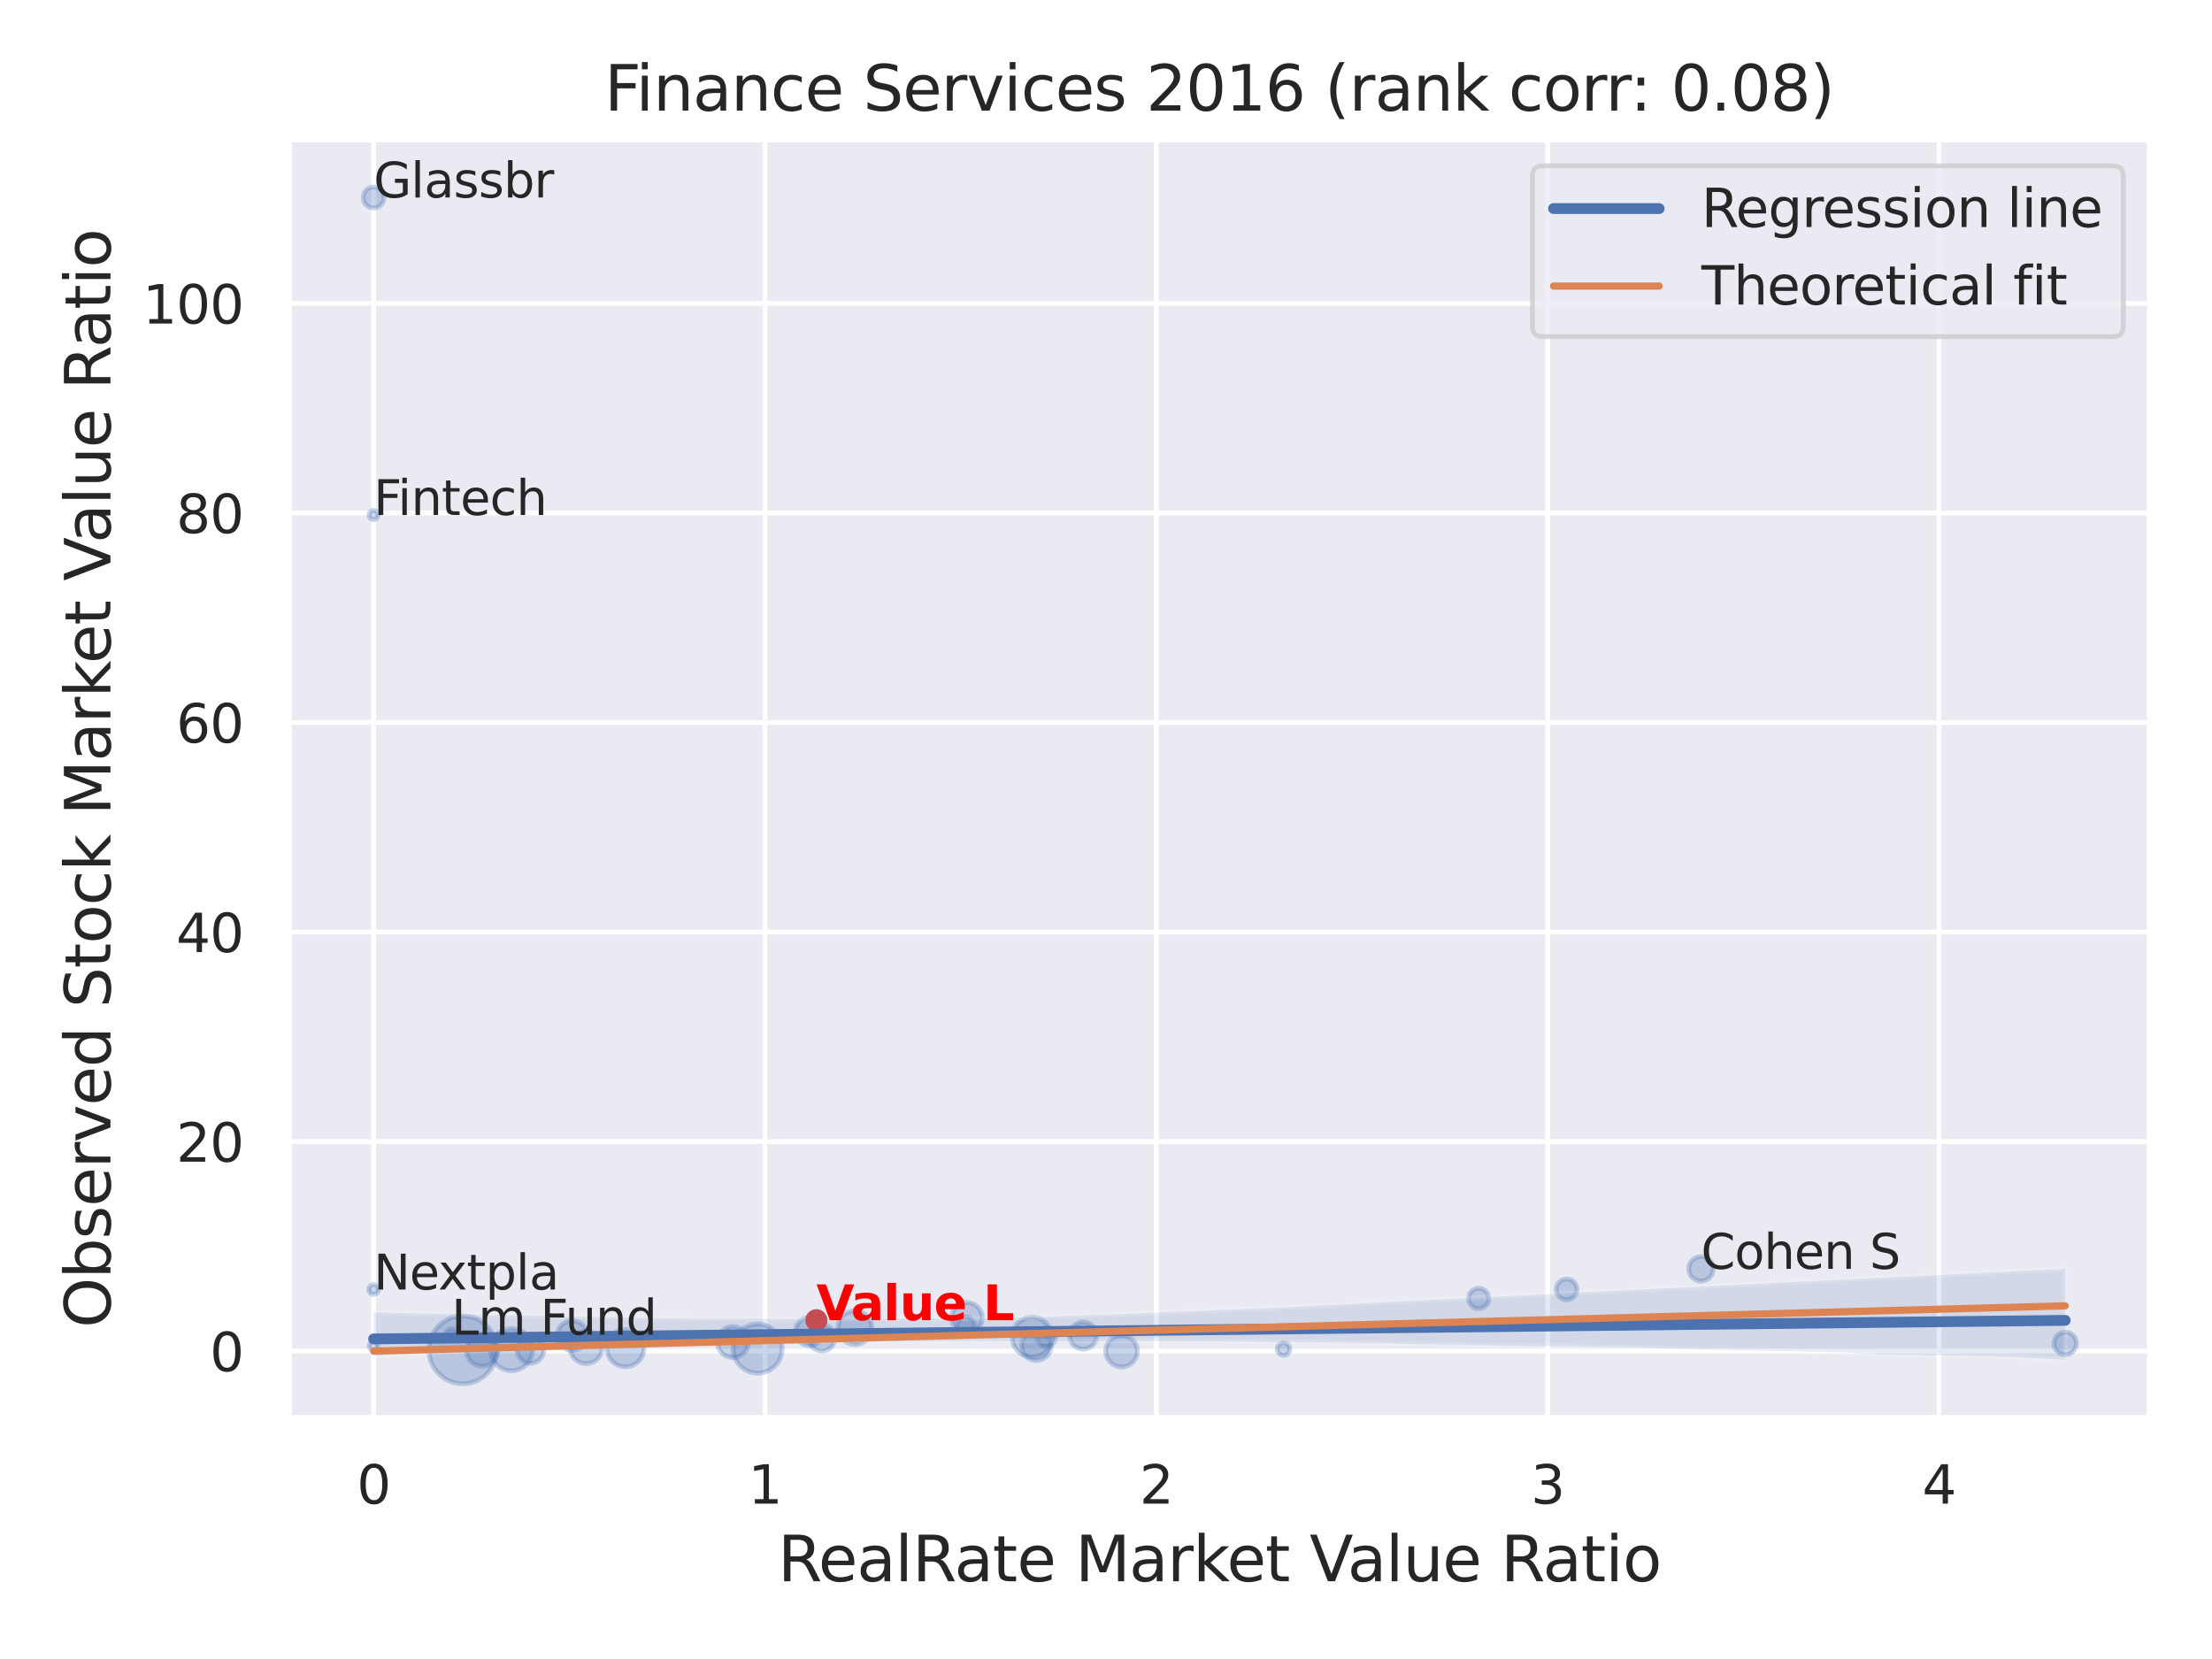 <?xml version="1.0" encoding="utf-8" standalone="no"?>
<!DOCTYPE svg PUBLIC "-//W3C//DTD SVG 1.1//EN"
  "http://www.w3.org/Graphics/SVG/1.1/DTD/svg11.dtd">
<svg xmlns:xlink="http://www.w3.org/1999/xlink" width="460.8pt" height="345.6pt" viewBox="0 0 460.8 345.6" xmlns="http://www.w3.org/2000/svg" version="1.1">
 <defs>
  <style type="text/css">*{stroke-linejoin: round; stroke-linecap: butt}</style>
 </defs>
 <g id="figure_1">
  <g id="patch_1">
   <path d="M 0 345.6 
L 460.8 345.6 
L 460.8 0 
L 0 0 
z
" style="fill: #ffffff"/>
  </g>
  <g id="axes_1">
   <g id="patch_2">
    <path d="M 60.21 295.38 
L 447.84 295.38 
L 447.84 29.04 
L 60.21 29.04 
z
" style="fill: #eaeaf2"/>
   </g>
   <g id="matplotlib.axis_1">
    <g id="xtick_1">
     <g id="line2d_1">
      <path d="M 77.83 295.38 
L 77.83 29.04 
" clip-path="url(#pbfca62ec6c)" style="fill: none; stroke: #ffffff; stroke-linecap: round"/>
     </g>
     <g id="text_1">
      <!-- 0 -->
      <g style="fill: #262626" transform="translate(74.33 313.238) scale(0.11 -0.11)">
       <defs>
        <path id="DejaVuSans-30" d="M 2034 4250 
Q 1547 4250 1301 3770 
Q 1056 3291 1056 2328 
Q 1056 1369 1301 889 
Q 1547 409 2034 409 
Q 2525 409 2770 889 
Q 3016 1369 3016 2328 
Q 3016 3291 2770 3770 
Q 2525 4250 2034 4250 
z
M 2034 4750 
Q 2819 4750 3233 4129 
Q 3647 3509 3647 2328 
Q 3647 1150 3233 529 
Q 2819 -91 2034 -91 
Q 1250 -91 836 529 
Q 422 1150 422 2328 
Q 422 3509 836 4129 
Q 1250 4750 2034 4750 
z
" transform="scale(0.016)"/>
       </defs>
       <use xlink:href="#DejaVuSans-30"/>
      </g>
     </g>
    </g>
    <g id="xtick_2">
     <g id="line2d_2">
      <path d="M 159.356 295.38 
L 159.356 29.04 
" clip-path="url(#pbfca62ec6c)" style="fill: none; stroke: #ffffff; stroke-linecap: round"/>
     </g>
     <g id="text_2">
      <!-- 1 -->
      <g style="fill: #262626" transform="translate(155.856 313.238) scale(0.11 -0.11)">
       <defs>
        <path id="DejaVuSans-31" d="M 794 531 
L 1825 531 
L 1825 4091 
L 703 3866 
L 703 4441 
L 1819 4666 
L 2450 4666 
L 2450 531 
L 3481 531 
L 3481 0 
L 794 0 
L 794 531 
z
" transform="scale(0.016)"/>
       </defs>
       <use xlink:href="#DejaVuSans-31"/>
      </g>
     </g>
    </g>
    <g id="xtick_3">
     <g id="line2d_3">
      <path d="M 240.882 295.38 
L 240.882 29.04 
" clip-path="url(#pbfca62ec6c)" style="fill: none; stroke: #ffffff; stroke-linecap: round"/>
     </g>
     <g id="text_3">
      <!-- 2 -->
      <g style="fill: #262626" transform="translate(237.382 313.238) scale(0.11 -0.11)">
       <defs>
        <path id="DejaVuSans-32" d="M 1228 531 
L 3431 531 
L 3431 0 
L 469 0 
L 469 531 
Q 828 903 1448 1529 
Q 2069 2156 2228 2338 
Q 2531 2678 2651 2914 
Q 2772 3150 2772 3378 
Q 2772 3750 2511 3984 
Q 2250 4219 1831 4219 
Q 1534 4219 1204 4116 
Q 875 4013 500 3803 
L 500 4441 
Q 881 4594 1212 4672 
Q 1544 4750 1819 4750 
Q 2544 4750 2975 4387 
Q 3406 4025 3406 3419 
Q 3406 3131 3298 2873 
Q 3191 2616 2906 2266 
Q 2828 2175 2409 1742 
Q 1991 1309 1228 531 
z
" transform="scale(0.016)"/>
       </defs>
       <use xlink:href="#DejaVuSans-32"/>
      </g>
     </g>
    </g>
    <g id="xtick_4">
     <g id="line2d_4">
      <path d="M 322.408 295.38 
L 322.408 29.04 
" clip-path="url(#pbfca62ec6c)" style="fill: none; stroke: #ffffff; stroke-linecap: round"/>
     </g>
     <g id="text_4">
      <!-- 3 -->
      <g style="fill: #262626" transform="translate(318.908 313.238) scale(0.11 -0.11)">
       <defs>
        <path id="DejaVuSans-33" d="M 2597 2516 
Q 3050 2419 3304 2112 
Q 3559 1806 3559 1356 
Q 3559 666 3084 287 
Q 2609 -91 1734 -91 
Q 1441 -91 1130 -33 
Q 819 25 488 141 
L 488 750 
Q 750 597 1062 519 
Q 1375 441 1716 441 
Q 2309 441 2620 675 
Q 2931 909 2931 1356 
Q 2931 1769 2642 2001 
Q 2353 2234 1838 2234 
L 1294 2234 
L 1294 2753 
L 1863 2753 
Q 2328 2753 2575 2939 
Q 2822 3125 2822 3475 
Q 2822 3834 2567 4026 
Q 2313 4219 1838 4219 
Q 1578 4219 1281 4162 
Q 984 4106 628 3988 
L 628 4550 
Q 988 4650 1302 4700 
Q 1616 4750 1894 4750 
Q 2613 4750 3031 4423 
Q 3450 4097 3450 3541 
Q 3450 3153 3228 2886 
Q 3006 2619 2597 2516 
z
" transform="scale(0.016)"/>
       </defs>
       <use xlink:href="#DejaVuSans-33"/>
      </g>
     </g>
    </g>
    <g id="xtick_5">
     <g id="line2d_5">
      <path d="M 403.934 295.38 
L 403.934 29.04 
" clip-path="url(#pbfca62ec6c)" style="fill: none; stroke: #ffffff; stroke-linecap: round"/>
     </g>
     <g id="text_5">
      <!-- 4 -->
      <g style="fill: #262626" transform="translate(400.434 313.238) scale(0.11 -0.11)">
       <defs>
        <path id="DejaVuSans-34" d="M 2419 4116 
L 825 1625 
L 2419 1625 
L 2419 4116 
z
M 2253 4666 
L 3047 4666 
L 3047 1625 
L 3713 1625 
L 3713 1100 
L 3047 1100 
L 3047 0 
L 2419 0 
L 2419 1100 
L 313 1100 
L 313 1709 
L 2253 4666 
z
" transform="scale(0.016)"/>
       </defs>
       <use xlink:href="#DejaVuSans-34"/>
      </g>
     </g>
    </g>
    <g id="text_6">
     <!-- RealRate Market Value Ratio -->
     <g style="fill: #262626" transform="translate(162.039 329.404) scale(0.13 -0.13)">
      <defs>
       <path id="DejaVuSans-52" d="M 2841 2188 
Q 3044 2119 3236 1894 
Q 3428 1669 3622 1275 
L 4263 0 
L 3584 0 
L 2988 1197 
Q 2756 1666 2539 1819 
Q 2322 1972 1947 1972 
L 1259 1972 
L 1259 0 
L 628 0 
L 628 4666 
L 2053 4666 
Q 2853 4666 3247 4331 
Q 3641 3997 3641 3322 
Q 3641 2881 3436 2590 
Q 3231 2300 2841 2188 
z
M 1259 4147 
L 1259 2491 
L 2053 2491 
Q 2509 2491 2742 2702 
Q 2975 2913 2975 3322 
Q 2975 3731 2742 3939 
Q 2509 4147 2053 4147 
L 1259 4147 
z
" transform="scale(0.016)"/>
       <path id="DejaVuSans-65" d="M 3597 1894 
L 3597 1613 
L 953 1613 
Q 991 1019 1311 708 
Q 1631 397 2203 397 
Q 2534 397 2845 478 
Q 3156 559 3463 722 
L 3463 178 
Q 3153 47 2828 -22 
Q 2503 -91 2169 -91 
Q 1331 -91 842 396 
Q 353 884 353 1716 
Q 353 2575 817 3079 
Q 1281 3584 2069 3584 
Q 2775 3584 3186 3129 
Q 3597 2675 3597 1894 
z
M 3022 2063 
Q 3016 2534 2758 2815 
Q 2500 3097 2075 3097 
Q 1594 3097 1305 2825 
Q 1016 2553 972 2059 
L 3022 2063 
z
" transform="scale(0.016)"/>
       <path id="DejaVuSans-61" d="M 2194 1759 
Q 1497 1759 1228 1600 
Q 959 1441 959 1056 
Q 959 750 1161 570 
Q 1363 391 1709 391 
Q 2188 391 2477 730 
Q 2766 1069 2766 1631 
L 2766 1759 
L 2194 1759 
z
M 3341 1997 
L 3341 0 
L 2766 0 
L 2766 531 
Q 2569 213 2275 61 
Q 1981 -91 1556 -91 
Q 1019 -91 701 211 
Q 384 513 384 1019 
Q 384 1609 779 1909 
Q 1175 2209 1959 2209 
L 2766 2209 
L 2766 2266 
Q 2766 2663 2505 2880 
Q 2244 3097 1772 3097 
Q 1472 3097 1187 3025 
Q 903 2953 641 2809 
L 641 3341 
Q 956 3463 1253 3523 
Q 1550 3584 1831 3584 
Q 2591 3584 2966 3190 
Q 3341 2797 3341 1997 
z
" transform="scale(0.016)"/>
       <path id="DejaVuSans-6c" d="M 603 4863 
L 1178 4863 
L 1178 0 
L 603 0 
L 603 4863 
z
" transform="scale(0.016)"/>
       <path id="DejaVuSans-74" d="M 1172 4494 
L 1172 3500 
L 2356 3500 
L 2356 3053 
L 1172 3053 
L 1172 1153 
Q 1172 725 1289 603 
Q 1406 481 1766 481 
L 2356 481 
L 2356 0 
L 1766 0 
Q 1100 0 847 248 
Q 594 497 594 1153 
L 594 3053 
L 172 3053 
L 172 3500 
L 594 3500 
L 594 4494 
L 1172 4494 
z
" transform="scale(0.016)"/>
       <path id="DejaVuSans-20" transform="scale(0.016)"/>
       <path id="DejaVuSans-4d" d="M 628 4666 
L 1569 4666 
L 2759 1491 
L 3956 4666 
L 4897 4666 
L 4897 0 
L 4281 0 
L 4281 4097 
L 3078 897 
L 2444 897 
L 1241 4097 
L 1241 0 
L 628 0 
L 628 4666 
z
" transform="scale(0.016)"/>
       <path id="DejaVuSans-72" d="M 2631 2963 
Q 2534 3019 2420 3045 
Q 2306 3072 2169 3072 
Q 1681 3072 1420 2755 
Q 1159 2438 1159 1844 
L 1159 0 
L 581 0 
L 581 3500 
L 1159 3500 
L 1159 2956 
Q 1341 3275 1631 3429 
Q 1922 3584 2338 3584 
Q 2397 3584 2469 3576 
Q 2541 3569 2628 3553 
L 2631 2963 
z
" transform="scale(0.016)"/>
       <path id="DejaVuSans-6b" d="M 581 4863 
L 1159 4863 
L 1159 1991 
L 2875 3500 
L 3609 3500 
L 1753 1863 
L 3688 0 
L 2938 0 
L 1159 1709 
L 1159 0 
L 581 0 
L 581 4863 
z
" transform="scale(0.016)"/>
       <path id="DejaVuSans-56" d="M 1831 0 
L 50 4666 
L 709 4666 
L 2188 738 
L 3669 4666 
L 4325 4666 
L 2547 0 
L 1831 0 
z
" transform="scale(0.016)"/>
       <path id="DejaVuSans-75" d="M 544 1381 
L 544 3500 
L 1119 3500 
L 1119 1403 
Q 1119 906 1312 657 
Q 1506 409 1894 409 
Q 2359 409 2629 706 
Q 2900 1003 2900 1516 
L 2900 3500 
L 3475 3500 
L 3475 0 
L 2900 0 
L 2900 538 
Q 2691 219 2414 64 
Q 2138 -91 1772 -91 
Q 1169 -91 856 284 
Q 544 659 544 1381 
z
M 1991 3584 
L 1991 3584 
z
" transform="scale(0.016)"/>
       <path id="DejaVuSans-69" d="M 603 3500 
L 1178 3500 
L 1178 0 
L 603 0 
L 603 3500 
z
M 603 4863 
L 1178 4863 
L 1178 4134 
L 603 4134 
L 603 4863 
z
" transform="scale(0.016)"/>
       <path id="DejaVuSans-6f" d="M 1959 3097 
Q 1497 3097 1228 2736 
Q 959 2375 959 1747 
Q 959 1119 1226 758 
Q 1494 397 1959 397 
Q 2419 397 2687 759 
Q 2956 1122 2956 1747 
Q 2956 2369 2687 2733 
Q 2419 3097 1959 3097 
z
M 1959 3584 
Q 2709 3584 3137 3096 
Q 3566 2609 3566 1747 
Q 3566 888 3137 398 
Q 2709 -91 1959 -91 
Q 1206 -91 779 398 
Q 353 888 353 1747 
Q 353 2609 779 3096 
Q 1206 3584 1959 3584 
z
" transform="scale(0.016)"/>
      </defs>
      <use xlink:href="#DejaVuSans-52"/>
      <use xlink:href="#DejaVuSans-65" x="64.982"/>
      <use xlink:href="#DejaVuSans-61" x="126.506"/>
      <use xlink:href="#DejaVuSans-6c" x="187.785"/>
      <use xlink:href="#DejaVuSans-52" x="215.568"/>
      <use xlink:href="#DejaVuSans-61" x="282.801"/>
      <use xlink:href="#DejaVuSans-74" x="344.08"/>
      <use xlink:href="#DejaVuSans-65" x="383.289"/>
      <use xlink:href="#DejaVuSans-20" x="444.812"/>
      <use xlink:href="#DejaVuSans-4d" x="476.6"/>
      <use xlink:href="#DejaVuSans-61" x="562.879"/>
      <use xlink:href="#DejaVuSans-72" x="624.158"/>
      <use xlink:href="#DejaVuSans-6b" x="665.271"/>
      <use xlink:href="#DejaVuSans-65" x="719.557"/>
      <use xlink:href="#DejaVuSans-74" x="781.08"/>
      <use xlink:href="#DejaVuSans-20" x="820.289"/>
      <use xlink:href="#DejaVuSans-56" x="852.076"/>
      <use xlink:href="#DejaVuSans-61" x="912.734"/>
      <use xlink:href="#DejaVuSans-6c" x="974.014"/>
      <use xlink:href="#DejaVuSans-75" x="1001.797"/>
      <use xlink:href="#DejaVuSans-65" x="1065.176"/>
      <use xlink:href="#DejaVuSans-20" x="1126.699"/>
      <use xlink:href="#DejaVuSans-52" x="1158.486"/>
      <use xlink:href="#DejaVuSans-61" x="1225.719"/>
      <use xlink:href="#DejaVuSans-74" x="1286.998"/>
      <use xlink:href="#DejaVuSans-69" x="1326.207"/>
      <use xlink:href="#DejaVuSans-6f" x="1353.99"/>
     </g>
    </g>
   </g>
   <g id="matplotlib.axis_2">
    <g id="ytick_1">
     <g id="line2d_6">
      <path d="M 60.21 281.465 
L 447.84 281.465 
" clip-path="url(#pbfca62ec6c)" style="fill: none; stroke: #ffffff; stroke-linecap: round"/>
     </g>
     <g id="text_7">
      <!-- 0 -->
      <g style="fill: #262626" transform="translate(43.711 285.644) scale(0.11 -0.11)">
       <use xlink:href="#DejaVuSans-30"/>
      </g>
     </g>
    </g>
    <g id="ytick_2">
     <g id="line2d_7">
      <path d="M 60.21 237.815 
L 447.84 237.815 
" clip-path="url(#pbfca62ec6c)" style="fill: none; stroke: #ffffff; stroke-linecap: round"/>
     </g>
     <g id="text_8">
      <!-- 20 -->
      <g style="fill: #262626" transform="translate(36.712 241.995) scale(0.11 -0.11)">
       <use xlink:href="#DejaVuSans-32"/>
       <use xlink:href="#DejaVuSans-30" x="63.623"/>
      </g>
     </g>
    </g>
    <g id="ytick_3">
     <g id="line2d_8">
      <path d="M 60.21 194.166 
L 447.84 194.166 
" clip-path="url(#pbfca62ec6c)" style="fill: none; stroke: #ffffff; stroke-linecap: round"/>
     </g>
     <g id="text_9">
      <!-- 40 -->
      <g style="fill: #262626" transform="translate(36.712 198.345) scale(0.11 -0.11)">
       <use xlink:href="#DejaVuSans-34"/>
       <use xlink:href="#DejaVuSans-30" x="63.623"/>
      </g>
     </g>
    </g>
    <g id="ytick_4">
     <g id="line2d_9">
      <path d="M 60.21 150.516 
L 447.84 150.516 
" clip-path="url(#pbfca62ec6c)" style="fill: none; stroke: #ffffff; stroke-linecap: round"/>
     </g>
     <g id="text_10">
      <!-- 60 -->
      <g style="fill: #262626" transform="translate(36.712 154.696) scale(0.11 -0.11)">
       <defs>
        <path id="DejaVuSans-36" d="M 2113 2584 
Q 1688 2584 1439 2293 
Q 1191 2003 1191 1497 
Q 1191 994 1439 701 
Q 1688 409 2113 409 
Q 2538 409 2786 701 
Q 3034 994 3034 1497 
Q 3034 2003 2786 2293 
Q 2538 2584 2113 2584 
z
M 3366 4563 
L 3366 3988 
Q 3128 4100 2886 4159 
Q 2644 4219 2406 4219 
Q 1781 4219 1451 3797 
Q 1122 3375 1075 2522 
Q 1259 2794 1537 2939 
Q 1816 3084 2150 3084 
Q 2853 3084 3261 2657 
Q 3669 2231 3669 1497 
Q 3669 778 3244 343 
Q 2819 -91 2113 -91 
Q 1303 -91 875 529 
Q 447 1150 447 2328 
Q 447 3434 972 4092 
Q 1497 4750 2381 4750 
Q 2619 4750 2861 4703 
Q 3103 4656 3366 4563 
z
" transform="scale(0.016)"/>
       </defs>
       <use xlink:href="#DejaVuSans-36"/>
       <use xlink:href="#DejaVuSans-30" x="63.623"/>
      </g>
     </g>
    </g>
    <g id="ytick_5">
     <g id="line2d_10">
      <path d="M 60.21 106.867 
L 447.84 106.867 
" clip-path="url(#pbfca62ec6c)" style="fill: none; stroke: #ffffff; stroke-linecap: round"/>
     </g>
     <g id="text_11">
      <!-- 80 -->
      <g style="fill: #262626" transform="translate(36.712 111.046) scale(0.11 -0.11)">
       <defs>
        <path id="DejaVuSans-38" d="M 2034 2216 
Q 1584 2216 1326 1975 
Q 1069 1734 1069 1313 
Q 1069 891 1326 650 
Q 1584 409 2034 409 
Q 2484 409 2743 651 
Q 3003 894 3003 1313 
Q 3003 1734 2745 1975 
Q 2488 2216 2034 2216 
z
M 1403 2484 
Q 997 2584 770 2862 
Q 544 3141 544 3541 
Q 544 4100 942 4425 
Q 1341 4750 2034 4750 
Q 2731 4750 3128 4425 
Q 3525 4100 3525 3541 
Q 3525 3141 3298 2862 
Q 3072 2584 2669 2484 
Q 3125 2378 3379 2068 
Q 3634 1759 3634 1313 
Q 3634 634 3220 271 
Q 2806 -91 2034 -91 
Q 1263 -91 848 271 
Q 434 634 434 1313 
Q 434 1759 690 2068 
Q 947 2378 1403 2484 
z
M 1172 3481 
Q 1172 3119 1398 2916 
Q 1625 2713 2034 2713 
Q 2441 2713 2670 2916 
Q 2900 3119 2900 3481 
Q 2900 3844 2670 4047 
Q 2441 4250 2034 4250 
Q 1625 4250 1398 4047 
Q 1172 3844 1172 3481 
z
" transform="scale(0.016)"/>
       </defs>
       <use xlink:href="#DejaVuSans-38"/>
       <use xlink:href="#DejaVuSans-30" x="63.623"/>
      </g>
     </g>
    </g>
    <g id="ytick_6">
     <g id="line2d_11">
      <path d="M 60.21 63.217 
L 447.84 63.217 
" clip-path="url(#pbfca62ec6c)" style="fill: none; stroke: #ffffff; stroke-linecap: round"/>
     </g>
     <g id="text_12">
      <!-- 100 -->
      <g style="fill: #262626" transform="translate(29.714 67.396) scale(0.11 -0.11)">
       <use xlink:href="#DejaVuSans-31"/>
       <use xlink:href="#DejaVuSans-30" x="63.623"/>
       <use xlink:href="#DejaVuSans-30" x="127.246"/>
      </g>
     </g>
    </g>
    <g id="text_13">
     <!-- Observed Stock Market Value Ratio -->
     <g style="fill: #262626" transform="translate(23.01 276.612) rotate(-90) scale(0.13 -0.13)">
      <defs>
       <path id="DejaVuSans-4f" d="M 2522 4238 
Q 1834 4238 1429 3725 
Q 1025 3213 1025 2328 
Q 1025 1447 1429 934 
Q 1834 422 2522 422 
Q 3209 422 3611 934 
Q 4013 1447 4013 2328 
Q 4013 3213 3611 3725 
Q 3209 4238 2522 4238 
z
M 2522 4750 
Q 3503 4750 4090 4092 
Q 4678 3434 4678 2328 
Q 4678 1225 4090 567 
Q 3503 -91 2522 -91 
Q 1538 -91 948 565 
Q 359 1222 359 2328 
Q 359 3434 948 4092 
Q 1538 4750 2522 4750 
z
" transform="scale(0.016)"/>
       <path id="DejaVuSans-62" d="M 3116 1747 
Q 3116 2381 2855 2742 
Q 2594 3103 2138 3103 
Q 1681 3103 1420 2742 
Q 1159 2381 1159 1747 
Q 1159 1113 1420 752 
Q 1681 391 2138 391 
Q 2594 391 2855 752 
Q 3116 1113 3116 1747 
z
M 1159 2969 
Q 1341 3281 1617 3432 
Q 1894 3584 2278 3584 
Q 2916 3584 3314 3078 
Q 3713 2572 3713 1747 
Q 3713 922 3314 415 
Q 2916 -91 2278 -91 
Q 1894 -91 1617 61 
Q 1341 213 1159 525 
L 1159 0 
L 581 0 
L 581 4863 
L 1159 4863 
L 1159 2969 
z
" transform="scale(0.016)"/>
       <path id="DejaVuSans-73" d="M 2834 3397 
L 2834 2853 
Q 2591 2978 2328 3040 
Q 2066 3103 1784 3103 
Q 1356 3103 1142 2972 
Q 928 2841 928 2578 
Q 928 2378 1081 2264 
Q 1234 2150 1697 2047 
L 1894 2003 
Q 2506 1872 2764 1633 
Q 3022 1394 3022 966 
Q 3022 478 2636 193 
Q 2250 -91 1575 -91 
Q 1294 -91 989 -36 
Q 684 19 347 128 
L 347 722 
Q 666 556 975 473 
Q 1284 391 1588 391 
Q 1994 391 2212 530 
Q 2431 669 2431 922 
Q 2431 1156 2273 1281 
Q 2116 1406 1581 1522 
L 1381 1569 
Q 847 1681 609 1914 
Q 372 2147 372 2553 
Q 372 3047 722 3315 
Q 1072 3584 1716 3584 
Q 2034 3584 2315 3537 
Q 2597 3491 2834 3397 
z
" transform="scale(0.016)"/>
       <path id="DejaVuSans-76" d="M 191 3500 
L 800 3500 
L 1894 563 
L 2988 3500 
L 3597 3500 
L 2284 0 
L 1503 0 
L 191 3500 
z
" transform="scale(0.016)"/>
       <path id="DejaVuSans-64" d="M 2906 2969 
L 2906 4863 
L 3481 4863 
L 3481 0 
L 2906 0 
L 2906 525 
Q 2725 213 2448 61 
Q 2172 -91 1784 -91 
Q 1150 -91 751 415 
Q 353 922 353 1747 
Q 353 2572 751 3078 
Q 1150 3584 1784 3584 
Q 2172 3584 2448 3432 
Q 2725 3281 2906 2969 
z
M 947 1747 
Q 947 1113 1208 752 
Q 1469 391 1925 391 
Q 2381 391 2643 752 
Q 2906 1113 2906 1747 
Q 2906 2381 2643 2742 
Q 2381 3103 1925 3103 
Q 1469 3103 1208 2742 
Q 947 2381 947 1747 
z
" transform="scale(0.016)"/>
       <path id="DejaVuSans-53" d="M 3425 4513 
L 3425 3897 
Q 3066 4069 2747 4153 
Q 2428 4238 2131 4238 
Q 1616 4238 1336 4038 
Q 1056 3838 1056 3469 
Q 1056 3159 1242 3001 
Q 1428 2844 1947 2747 
L 2328 2669 
Q 3034 2534 3370 2195 
Q 3706 1856 3706 1288 
Q 3706 609 3251 259 
Q 2797 -91 1919 -91 
Q 1588 -91 1214 -16 
Q 841 59 441 206 
L 441 856 
Q 825 641 1194 531 
Q 1563 422 1919 422 
Q 2459 422 2753 634 
Q 3047 847 3047 1241 
Q 3047 1584 2836 1778 
Q 2625 1972 2144 2069 
L 1759 2144 
Q 1053 2284 737 2584 
Q 422 2884 422 3419 
Q 422 4038 858 4394 
Q 1294 4750 2059 4750 
Q 2388 4750 2728 4690 
Q 3069 4631 3425 4513 
z
" transform="scale(0.016)"/>
       <path id="DejaVuSans-63" d="M 3122 3366 
L 3122 2828 
Q 2878 2963 2633 3030 
Q 2388 3097 2138 3097 
Q 1578 3097 1268 2742 
Q 959 2388 959 1747 
Q 959 1106 1268 751 
Q 1578 397 2138 397 
Q 2388 397 2633 464 
Q 2878 531 3122 666 
L 3122 134 
Q 2881 22 2623 -34 
Q 2366 -91 2075 -91 
Q 1284 -91 818 406 
Q 353 903 353 1747 
Q 353 2603 823 3093 
Q 1294 3584 2113 3584 
Q 2378 3584 2631 3529 
Q 2884 3475 3122 3366 
z
" transform="scale(0.016)"/>
      </defs>
      <use xlink:href="#DejaVuSans-4f"/>
      <use xlink:href="#DejaVuSans-62" x="78.711"/>
      <use xlink:href="#DejaVuSans-73" x="142.188"/>
      <use xlink:href="#DejaVuSans-65" x="194.287"/>
      <use xlink:href="#DejaVuSans-72" x="255.811"/>
      <use xlink:href="#DejaVuSans-76" x="296.924"/>
      <use xlink:href="#DejaVuSans-65" x="356.104"/>
      <use xlink:href="#DejaVuSans-64" x="417.627"/>
      <use xlink:href="#DejaVuSans-20" x="481.104"/>
      <use xlink:href="#DejaVuSans-53" x="512.891"/>
      <use xlink:href="#DejaVuSans-74" x="576.367"/>
      <use xlink:href="#DejaVuSans-6f" x="615.576"/>
      <use xlink:href="#DejaVuSans-63" x="676.758"/>
      <use xlink:href="#DejaVuSans-6b" x="731.738"/>
      <use xlink:href="#DejaVuSans-20" x="789.648"/>
      <use xlink:href="#DejaVuSans-4d" x="821.436"/>
      <use xlink:href="#DejaVuSans-61" x="907.715"/>
      <use xlink:href="#DejaVuSans-72" x="968.994"/>
      <use xlink:href="#DejaVuSans-6b" x="1010.107"/>
      <use xlink:href="#DejaVuSans-65" x="1064.393"/>
      <use xlink:href="#DejaVuSans-74" x="1125.916"/>
      <use xlink:href="#DejaVuSans-20" x="1165.125"/>
      <use xlink:href="#DejaVuSans-56" x="1196.912"/>
      <use xlink:href="#DejaVuSans-61" x="1257.57"/>
      <use xlink:href="#DejaVuSans-6c" x="1318.85"/>
      <use xlink:href="#DejaVuSans-75" x="1346.633"/>
      <use xlink:href="#DejaVuSans-65" x="1410.012"/>
      <use xlink:href="#DejaVuSans-20" x="1471.535"/>
      <use xlink:href="#DejaVuSans-52" x="1503.322"/>
      <use xlink:href="#DejaVuSans-61" x="1570.555"/>
      <use xlink:href="#DejaVuSans-74" x="1631.834"/>
      <use xlink:href="#DejaVuSans-69" x="1671.043"/>
      <use xlink:href="#DejaVuSans-6f" x="1698.826"/>
     </g>
    </g>
   </g>
   <g id="PathCollection_1">
    <path d="M 110.508 283.989 
C 111.248 283.989 111.958 283.696 112.481 283.172 
C 113.004 282.649 113.298 281.94 113.298 281.2 
C 113.298 280.46 113.004 279.75 112.481 279.227 
C 111.958 278.704 111.248 278.41 110.508 278.41 
C 109.768 278.41 109.059 278.704 108.536 279.227 
C 108.012 279.75 107.718 280.46 107.718 281.2 
C 107.718 281.94 108.012 282.649 108.536 283.172 
C 109.059 283.696 109.768 283.989 110.508 283.989 
z
" clip-path="url(#pbfca62ec6c)" style="fill: #4c72b0; fill-opacity: 0.3; stroke: #4c72b0; stroke-opacity: 0.3"/>
    <path d="M 170.064 276.814 
C 170.539 276.814 170.994 276.626 171.33 276.29 
C 171.666 275.954 171.855 275.498 171.855 275.023 
C 171.855 274.548 171.666 274.093 171.33 273.757 
C 170.994 273.421 170.539 273.232 170.064 273.232 
C 169.589 273.232 169.133 273.421 168.797 273.757 
C 168.461 274.093 168.273 274.548 168.273 275.023 
C 168.273 275.498 168.461 275.954 168.797 276.29 
C 169.133 276.626 169.589 276.814 170.064 276.814 
z
" clip-path="url(#pbfca62ec6c)" style="fill: #4c72b0; fill-opacity: 0.3; stroke: #4c72b0; stroke-opacity: 0.3"/>
    <path d="M 267.39 282.326 
C 267.735 282.326 268.066 282.189 268.31 281.945 
C 268.554 281.7 268.692 281.369 268.692 281.024 
C 268.692 280.679 268.554 280.347 268.31 280.103 
C 268.066 279.859 267.735 279.722 267.39 279.722 
C 267.044 279.722 266.713 279.859 266.469 280.103 
C 266.225 280.347 266.088 280.679 266.088 281.024 
C 266.088 281.369 266.225 281.7 266.469 281.945 
C 266.713 282.189 267.044 282.326 267.39 282.326 
z
" clip-path="url(#pbfca62ec6c)" style="fill: #4c72b0; fill-opacity: 0.3; stroke: #4c72b0; stroke-opacity: 0.3"/>
    <path d="M 96.409 288.261 
C 98.284 288.261 100.083 287.516 101.409 286.19 
C 102.735 284.864 103.48 283.065 103.48 281.19 
C 103.48 279.315 102.735 277.516 101.409 276.19 
C 100.083 274.864 98.284 274.119 96.409 274.119 
C 94.533 274.119 92.735 274.864 91.409 276.19 
C 90.083 277.516 89.338 279.315 89.338 281.19 
C 89.338 283.065 90.083 284.864 91.409 286.19 
C 92.735 287.516 94.533 288.261 96.409 288.261 
z
" clip-path="url(#pbfca62ec6c)" style="fill: #4c72b0; fill-opacity: 0.3; stroke: #4c72b0; stroke-opacity: 0.3"/>
    <path d="M 171.204 281.459 
C 171.934 281.459 172.635 281.168 173.151 280.652 
C 173.668 280.135 173.958 279.434 173.958 278.704 
C 173.958 277.973 173.668 277.273 173.151 276.756 
C 172.635 276.239 171.934 275.949 171.204 275.949 
C 170.473 275.949 169.772 276.239 169.256 276.756 
C 168.739 277.273 168.449 277.973 168.449 278.704 
C 168.449 279.434 168.739 280.135 169.256 280.652 
C 169.772 281.168 170.473 281.459 171.204 281.459 
z
" clip-path="url(#pbfca62ec6c)" style="fill: #4c72b0; fill-opacity: 0.3; stroke: #4c72b0; stroke-opacity: 0.3"/>
    <path d="M 100.426 284.6 
C 101.288 284.6 102.114 284.258 102.723 283.648 
C 103.333 283.039 103.675 282.213 103.675 281.351 
C 103.675 280.489 103.333 279.663 102.723 279.054 
C 102.114 278.444 101.288 278.102 100.426 278.102 
C 99.565 278.102 98.738 278.444 98.129 279.054 
C 97.52 279.663 97.177 280.489 97.177 281.351 
C 97.177 282.213 97.52 283.039 98.129 283.648 
C 98.738 284.258 99.565 284.6 100.426 284.6 
z
" clip-path="url(#pbfca62ec6c)" style="fill: #4c72b0; fill-opacity: 0.3; stroke: #4c72b0; stroke-opacity: 0.3"/>
    <path d="M 326.349 270.785 
C 326.924 270.785 327.476 270.557 327.883 270.15 
C 328.289 269.743 328.518 269.191 328.518 268.616 
C 328.518 268.041 328.289 267.489 327.883 267.083 
C 327.476 266.676 326.924 266.447 326.349 266.447 
C 325.774 266.447 325.222 266.676 324.815 267.083 
C 324.409 267.489 324.18 268.041 324.18 268.616 
C 324.18 269.191 324.409 269.743 324.815 270.15 
C 325.222 270.557 325.774 270.785 326.349 270.785 
z
" clip-path="url(#pbfca62ec6c)" style="fill: #4c72b0; fill-opacity: 0.3; stroke: #4c72b0; stroke-opacity: 0.3"/>
    <path d="M 430.22 282.194 
C 430.843 282.194 431.44 281.947 431.881 281.507 
C 432.321 281.066 432.568 280.469 432.568 279.846 
C 432.568 279.224 432.321 278.626 431.881 278.186 
C 431.44 277.746 430.843 277.498 430.22 277.498 
C 429.598 277.498 429 277.746 428.56 278.186 
C 428.12 278.626 427.872 279.224 427.872 279.846 
C 427.872 280.469 428.12 281.066 428.56 281.507 
C 429 281.947 429.598 282.194 430.22 282.194 
z
" clip-path="url(#pbfca62ec6c)" style="fill: #4c72b0; fill-opacity: 0.3; stroke: #4c72b0; stroke-opacity: 0.3"/>
    <path d="M 215.017 282.723 
C 216.121 282.723 217.181 282.285 217.962 281.504 
C 218.743 280.723 219.182 279.663 219.182 278.559 
C 219.182 277.454 218.743 276.395 217.962 275.614 
C 217.181 274.833 216.121 274.394 215.017 274.394 
C 213.912 274.394 212.853 274.833 212.072 275.614 
C 211.291 276.395 210.852 277.454 210.852 278.559 
C 210.852 279.663 211.291 280.723 212.072 281.504 
C 212.853 282.285 213.912 282.723 215.017 282.723 
z
" clip-path="url(#pbfca62ec6c)" style="fill: #4c72b0; fill-opacity: 0.3; stroke: #4c72b0; stroke-opacity: 0.3"/>
    <path d="M 77.83 43.332 
C 78.409 43.332 78.965 43.102 79.375 42.692 
C 79.785 42.282 80.016 41.726 80.016 41.146 
C 80.016 40.567 79.785 40.011 79.375 39.601 
C 78.965 39.191 78.409 38.96 77.83 38.96 
C 77.25 38.96 76.694 39.191 76.284 39.601 
C 75.874 40.011 75.644 40.567 75.644 41.146 
C 75.644 41.726 75.874 42.282 76.284 42.692 
C 76.694 43.102 77.25 43.332 77.83 43.332 
z
" clip-path="url(#pbfca62ec6c)" style="fill: #4c72b0; fill-opacity: 0.3; stroke: #4c72b0; stroke-opacity: 0.3"/>
    <path d="M 233.648 284.754 
C 234.52 284.754 235.357 284.407 235.974 283.79 
C 236.591 283.173 236.937 282.337 236.937 281.464 
C 236.937 280.592 236.591 279.755 235.974 279.138 
C 235.357 278.521 234.52 278.175 233.648 278.175 
C 232.775 278.175 231.939 278.521 231.322 279.138 
C 230.705 279.755 230.358 280.592 230.358 281.464 
C 230.358 282.337 230.705 283.173 231.322 283.79 
C 231.939 284.407 232.775 284.754 233.648 284.754 
z
" clip-path="url(#pbfca62ec6c)" style="fill: #4c72b0; fill-opacity: 0.3; stroke: #4c72b0; stroke-opacity: 0.3"/>
    <path d="M 201.184 277.964 
C 201.665 277.964 202.127 277.773 202.467 277.433 
C 202.807 277.093 202.998 276.632 202.998 276.15 
C 202.998 275.669 202.807 275.208 202.467 274.868 
C 202.127 274.528 201.665 274.337 201.184 274.337 
C 200.703 274.337 200.242 274.528 199.902 274.868 
C 199.562 275.208 199.37 275.669 199.37 276.15 
C 199.37 276.632 199.562 277.093 199.902 277.433 
C 200.242 277.773 200.703 277.964 201.184 277.964 
z
" clip-path="url(#pbfca62ec6c)" style="fill: #4c72b0; fill-opacity: 0.3; stroke: #4c72b0; stroke-opacity: 0.3"/>
    <path d="M 308.038 272.63 
C 308.601 272.63 309.141 272.406 309.539 272.008 
C 309.937 271.61 310.161 271.07 310.161 270.507 
C 310.161 269.944 309.937 269.404 309.539 269.006 
C 309.141 268.608 308.601 268.384 308.038 268.384 
C 307.475 268.384 306.935 268.608 306.537 269.006 
C 306.139 269.404 305.916 269.944 305.916 270.507 
C 305.916 271.07 306.139 271.61 306.537 272.008 
C 306.935 272.406 307.475 272.63 308.038 272.63 
z
" clip-path="url(#pbfca62ec6c)" style="fill: #4c72b0; fill-opacity: 0.3; stroke: #4c72b0; stroke-opacity: 0.3"/>
    <path d="M 130.276 284.73 
C 131.305 284.73 132.292 284.321 133.02 283.593 
C 133.747 282.866 134.156 281.879 134.156 280.85 
C 134.156 279.821 133.747 278.835 133.02 278.107 
C 132.292 277.38 131.305 276.971 130.276 276.971 
C 129.248 276.971 128.261 277.38 127.533 278.107 
C 126.806 278.835 126.397 279.821 126.397 280.85 
C 126.397 281.879 126.806 282.866 127.533 283.593 
C 128.261 284.321 129.248 284.73 130.276 284.73 
z
" clip-path="url(#pbfca62ec6c)" style="fill: #4c72b0; fill-opacity: 0.3; stroke: #4c72b0; stroke-opacity: 0.3"/>
    <path d="M 354.354 266.883 
C 355.033 266.883 355.684 266.614 356.164 266.134 
C 356.644 265.653 356.914 265.002 356.914 264.323 
C 356.914 263.645 356.644 262.993 356.164 262.513 
C 355.684 262.033 355.033 261.764 354.354 261.764 
C 353.675 261.764 353.024 262.033 352.544 262.513 
C 352.064 262.993 351.794 263.645 351.794 264.323 
C 351.794 265.002 352.064 265.653 352.544 266.134 
C 353.024 266.614 353.675 266.883 354.354 266.883 
z
" clip-path="url(#pbfca62ec6c)" style="fill: #4c72b0; fill-opacity: 0.3; stroke: #4c72b0; stroke-opacity: 0.3"/>
    <path d="M 201.428 277.716 
C 202.272 277.716 203.082 277.38 203.679 276.784 
C 204.276 276.187 204.611 275.377 204.611 274.533 
C 204.611 273.689 204.276 272.879 203.679 272.282 
C 203.082 271.686 202.272 271.35 201.428 271.35 
C 200.584 271.35 199.775 271.686 199.178 272.282 
C 198.581 272.879 198.245 273.689 198.245 274.533 
C 198.245 275.377 198.581 276.187 199.178 276.784 
C 199.775 277.38 200.584 277.716 201.428 277.716 
z
" clip-path="url(#pbfca62ec6c)" style="fill: #4c72b0; fill-opacity: 0.3; stroke: #4c72b0; stroke-opacity: 0.3"/>
    <path d="M 215.89 283.418 
C 216.7 283.418 217.477 283.096 218.05 282.523 
C 218.623 281.95 218.945 281.173 218.945 280.363 
C 218.945 279.552 218.623 278.775 218.05 278.202 
C 217.477 277.629 216.7 277.307 215.89 277.307 
C 215.079 277.307 214.302 277.629 213.729 278.202 
C 213.156 278.775 212.834 279.552 212.834 280.363 
C 212.834 281.173 213.156 281.95 213.729 282.523 
C 214.302 283.096 215.079 283.418 215.89 283.418 
z
" clip-path="url(#pbfca62ec6c)" style="fill: #4c72b0; fill-opacity: 0.3; stroke: #4c72b0; stroke-opacity: 0.3"/>
    <path d="M 178.093 280.074 
C 179.025 280.074 179.92 279.703 180.579 279.044 
C 181.238 278.384 181.609 277.49 181.609 276.558 
C 181.609 275.625 181.238 274.731 180.579 274.072 
C 179.92 273.412 179.025 273.042 178.093 273.042 
C 177.16 273.042 176.266 273.412 175.607 274.072 
C 174.947 274.731 174.577 275.625 174.577 276.558 
C 174.577 277.49 174.947 278.384 175.607 279.044 
C 176.266 279.703 177.16 280.074 178.093 280.074 
z
" clip-path="url(#pbfca62ec6c)" style="fill: #4c72b0; fill-opacity: 0.3; stroke: #4c72b0; stroke-opacity: 0.3"/>
    <path d="M 77.83 269.645 
C 78.101 269.645 78.361 269.537 78.552 269.345 
C 78.744 269.154 78.852 268.894 78.852 268.623 
C 78.852 268.351 78.744 268.091 78.552 267.9 
C 78.361 267.708 78.101 267.6 77.83 267.6 
C 77.558 267.6 77.298 267.708 77.107 267.9 
C 76.915 268.091 76.807 268.351 76.807 268.623 
C 76.807 268.894 76.915 269.154 77.107 269.345 
C 77.298 269.537 77.558 269.645 77.83 269.645 
z
" clip-path="url(#pbfca62ec6c)" style="fill: #4c72b0; fill-opacity: 0.3; stroke: #4c72b0; stroke-opacity: 0.3"/>
    <path d="M 152.688 282.808 
C 153.543 282.808 154.364 282.468 154.968 281.864 
C 155.573 281.259 155.913 280.439 155.913 279.583 
C 155.913 278.728 155.573 277.908 154.968 277.303 
C 154.364 276.698 153.543 276.358 152.688 276.358 
C 151.833 276.358 151.012 276.698 150.408 277.303 
C 149.803 277.908 149.463 278.728 149.463 279.583 
C 149.463 280.439 149.803 281.259 150.408 281.864 
C 151.012 282.468 151.833 282.808 152.688 282.808 
z
" clip-path="url(#pbfca62ec6c)" style="fill: #4c72b0; fill-opacity: 0.3; stroke: #4c72b0; stroke-opacity: 0.3"/>
    <path d="M 157.825 286.045 
C 159.179 286.045 160.478 285.507 161.436 284.55 
C 162.393 283.592 162.931 282.293 162.931 280.939 
C 162.931 279.585 162.393 278.286 161.436 277.328 
C 160.478 276.371 159.179 275.833 157.825 275.833 
C 156.471 275.833 155.172 276.371 154.215 277.328 
C 153.257 278.286 152.719 279.585 152.719 280.939 
C 152.719 282.293 153.257 283.592 154.215 284.55 
C 155.172 285.507 156.471 286.045 157.825 286.045 
z
" clip-path="url(#pbfca62ec6c)" style="fill: #4c72b0; fill-opacity: 0.3; stroke: #4c72b0; stroke-opacity: 0.3"/>
    <path d="M 77.83 281.288 
C 78.069 281.288 78.298 281.193 78.467 281.024 
C 78.637 280.854 78.732 280.625 78.732 280.386 
C 78.732 280.147 78.637 279.917 78.467 279.748 
C 78.298 279.579 78.069 279.484 77.83 279.484 
C 77.59 279.484 77.361 279.579 77.192 279.748 
C 77.023 279.917 76.928 280.147 76.928 280.386 
C 76.928 280.625 77.023 280.854 77.192 281.024 
C 77.361 281.193 77.59 281.288 77.83 281.288 
z
" clip-path="url(#pbfca62ec6c)" style="fill: #4c72b0; fill-opacity: 0.3; stroke: #4c72b0; stroke-opacity: 0.3"/>
    <path d="M 122.11 284.064 
C 123.006 284.064 123.864 283.708 124.498 283.075 
C 125.131 282.442 125.486 281.583 125.486 280.688 
C 125.486 279.792 125.131 278.934 124.498 278.3 
C 123.864 277.667 123.006 277.312 122.11 277.312 
C 121.215 277.312 120.356 277.667 119.723 278.3 
C 119.09 278.934 118.734 279.792 118.734 280.688 
C 118.734 281.583 119.09 282.442 119.723 283.075 
C 120.356 283.708 121.215 284.064 122.11 284.064 
z
" clip-path="url(#pbfca62ec6c)" style="fill: #4c72b0; fill-opacity: 0.3; stroke: #4c72b0; stroke-opacity: 0.3"/>
    <path d="M 119.22 281.338 
C 120.043 281.338 120.832 281.011 121.414 280.429 
C 121.996 279.847 122.323 279.058 122.323 278.235 
C 122.323 277.412 121.996 276.623 121.414 276.041 
C 120.832 275.459 120.043 275.132 119.22 275.132 
C 118.397 275.132 117.608 275.459 117.026 276.041 
C 116.444 276.623 116.117 277.412 116.117 278.235 
C 116.117 279.058 116.444 279.847 117.026 280.429 
C 117.608 281.011 118.397 281.338 119.22 281.338 
z
" clip-path="url(#pbfca62ec6c)" style="fill: #4c72b0; fill-opacity: 0.3; stroke: #4c72b0; stroke-opacity: 0.3"/>
    <path d="M 106.56 285.544 
C 107.724 285.544 108.841 285.082 109.664 284.258 
C 110.487 283.435 110.95 282.318 110.95 281.154 
C 110.95 279.99 110.487 278.873 109.664 278.05 
C 108.841 277.226 107.724 276.764 106.56 276.764 
C 105.395 276.764 104.279 277.226 103.455 278.05 
C 102.632 278.873 102.169 279.99 102.169 281.154 
C 102.169 282.318 102.632 283.435 103.455 284.258 
C 104.279 285.082 105.395 285.544 106.56 285.544 
z
" clip-path="url(#pbfca62ec6c)" style="fill: #4c72b0; fill-opacity: 0.3; stroke: #4c72b0; stroke-opacity: 0.3"/>
    <path d="M 217.949 280.512 
C 218.472 280.512 218.974 280.304 219.344 279.935 
C 219.713 279.565 219.921 279.063 219.921 278.541 
C 219.921 278.018 219.713 277.516 219.344 277.146 
C 218.974 276.777 218.472 276.569 217.949 276.569 
C 217.427 276.569 216.925 276.777 216.555 277.146 
C 216.186 277.516 215.978 278.018 215.978 278.541 
C 215.978 279.063 216.186 279.565 216.555 279.935 
C 216.925 280.304 217.427 280.512 217.949 280.512 
z
" clip-path="url(#pbfca62ec6c)" style="fill: #4c72b0; fill-opacity: 0.3; stroke: #4c72b0; stroke-opacity: 0.3"/>
    <path d="M 168.665 280.319 
C 169.445 280.319 170.194 280.009 170.745 279.457 
C 171.297 278.906 171.607 278.157 171.607 277.377 
C 171.607 276.596 171.297 275.848 170.745 275.296 
C 170.194 274.744 169.445 274.434 168.665 274.434 
C 167.884 274.434 167.136 274.744 166.584 275.296 
C 166.032 275.848 165.722 276.596 165.722 277.377 
C 165.722 278.157 166.032 278.906 166.584 279.457 
C 167.136 280.009 167.884 280.319 168.665 280.319 
z
" clip-path="url(#pbfca62ec6c)" style="fill: #4c72b0; fill-opacity: 0.3; stroke: #4c72b0; stroke-opacity: 0.3"/>
    <path d="M 77.83 108.243 
C 78.083 108.243 78.326 108.142 78.506 107.963 
C 78.685 107.783 78.786 107.54 78.786 107.287 
C 78.786 107.033 78.685 106.79 78.506 106.61 
C 78.326 106.431 78.083 106.33 77.83 106.33 
C 77.576 106.33 77.333 106.431 77.153 106.61 
C 76.974 106.79 76.873 107.033 76.873 107.287 
C 76.873 107.54 76.974 107.783 77.153 107.963 
C 77.333 108.142 77.576 108.243 77.83 108.243 
z
" clip-path="url(#pbfca62ec6c)" style="fill: #4c72b0; fill-opacity: 0.3; stroke: #4c72b0; stroke-opacity: 0.3"/>
    <path d="M 225.658 281.047 
C 226.408 281.047 227.129 280.749 227.659 280.218 
C 228.19 279.687 228.489 278.967 228.489 278.216 
C 228.489 277.465 228.19 276.745 227.659 276.215 
C 227.129 275.684 226.408 275.385 225.658 275.385 
C 224.907 275.385 224.187 275.684 223.656 276.215 
C 223.125 276.745 222.827 277.465 222.827 278.216 
C 222.827 278.967 223.125 279.687 223.656 280.218 
C 224.187 280.749 224.907 281.047 225.658 281.047 
z
" clip-path="url(#pbfca62ec6c)" style="fill: #4c72b0; fill-opacity: 0.3; stroke: #4c72b0; stroke-opacity: 0.3"/>
    <path d="M 94.044 279.236 
C 94.364 279.236 94.671 279.108 94.898 278.882 
C 95.124 278.655 95.252 278.348 95.252 278.028 
C 95.252 277.708 95.124 277.4 94.898 277.174 
C 94.671 276.947 94.364 276.82 94.044 276.82 
C 93.724 276.82 93.416 276.947 93.19 277.174 
C 92.963 277.4 92.836 277.708 92.836 278.028 
C 92.836 278.348 92.963 278.655 93.19 278.882 
C 93.416 279.108 93.724 279.236 94.044 279.236 
z
" clip-path="url(#pbfca62ec6c)" style="fill: #4c72b0; fill-opacity: 0.3; stroke: #4c72b0; stroke-opacity: 0.3"/>
   </g>
   <g id="PolyCollection_1">
    <defs>
     <path id="m1a8f270b62" d="M 77.83 -72.269 
L 77.83 -63.174 
L 81.389 -63.349 
L 84.949 -63.535 
L 88.508 -63.723 
L 92.068 -63.911 
L 95.627 -64.064 
L 99.187 -64.255 
L 102.746 -64.411 
L 106.306 -64.591 
L 109.865 -64.765 
L 113.425 -64.914 
L 116.984 -65.02 
L 120.544 -65.197 
L 124.103 -65.328 
L 127.663 -65.404 
L 131.222 -65.522 
L 134.782 -65.615 
L 138.341 -65.704 
L 141.901 -65.759 
L 145.46 -65.826 
L 149.02 -65.941 
L 152.579 -66.004 
L 156.139 -66.028 
L 159.698 -66.06 
L 163.258 -66.124 
L 166.817 -66.133 
L 170.377 -66.146 
L 173.936 -66.182 
L 177.496 -66.194 
L 181.055 -66.196 
L 184.615 -66.199 
L 188.174 -66.203 
L 191.734 -66.208 
L 195.293 -66.203 
L 198.853 -66.212 
L 202.412 -66.228 
L 205.972 -66.243 
L 209.531 -66.231 
L 213.091 -66.238 
L 216.65 -66.218 
L 220.21 -66.223 
L 223.769 -66.223 
L 227.329 -66.225 
L 230.888 -66.233 
L 234.448 -66.229 
L 238.007 -66.203 
L 241.567 -66.202 
L 245.126 -66.172 
L 248.686 -66.162 
L 252.245 -66.166 
L 255.805 -66.151 
L 259.364 -66.132 
L 262.924 -66.088 
L 266.483 -66.013 
L 270.043 -66.003 
L 273.602 -66.004 
L 277.162 -65.941 
L 280.721 -65.849 
L 284.281 -65.823 
L 287.84 -65.83 
L 291.4 -65.687 
L 294.959 -65.592 
L 298.519 -65.56 
L 302.078 -65.508 
L 305.638 -65.43 
L 309.197 -65.388 
L 312.757 -65.29 
L 316.316 -65.223 
L 319.876 -65.179 
L 323.435 -65.155 
L 326.995 -65.116 
L 330.554 -65.073 
L 334.114 -65.031 
L 337.673 -64.989 
L 341.233 -64.903 
L 344.792 -64.787 
L 348.352 -64.671 
L 351.911 -64.556 
L 355.471 -64.447 
L 359.03 -64.383 
L 362.59 -64.319 
L 366.149 -64.255 
L 369.709 -64.191 
L 373.268 -64.119 
L 376.828 -64.031 
L 380.387 -63.943 
L 383.947 -63.856 
L 387.506 -63.702 
L 391.066 -63.468 
L 394.625 -63.409 
L 398.185 -63.352 
L 401.744 -63.296 
L 405.304 -63.242 
L 408.863 -63.187 
L 412.423 -63.132 
L 415.982 -63.063 
L 419.542 -62.927 
L 423.101 -62.727 
L 426.661 -62.527 
L 430.22 -62.326 
L 430.22 -81.296 
L 430.22 -81.296 
L 426.661 -81.116 
L 423.101 -80.936 
L 419.542 -80.757 
L 415.982 -80.577 
L 412.423 -80.398 
L 408.863 -80.221 
L 405.304 -80.047 
L 401.744 -79.876 
L 398.185 -79.706 
L 394.625 -79.535 
L 391.066 -79.365 
L 387.506 -79.195 
L 383.947 -79.025 
L 380.387 -78.855 
L 376.828 -78.676 
L 373.268 -78.515 
L 369.709 -78.34 
L 366.149 -78.148 
L 362.59 -77.964 
L 359.03 -77.792 
L 355.471 -77.619 
L 351.911 -77.447 
L 348.352 -77.275 
L 344.792 -77.103 
L 341.233 -76.93 
L 337.673 -76.758 
L 334.114 -76.585 
L 330.554 -76.412 
L 326.995 -76.232 
L 323.435 -76.038 
L 319.876 -75.864 
L 316.316 -75.69 
L 312.757 -75.516 
L 309.197 -75.342 
L 305.638 -75.168 
L 302.078 -75 
L 298.519 -74.848 
L 294.959 -74.66 
L 291.4 -74.471 
L 287.84 -74.295 
L 284.281 -74.103 
L 280.721 -73.905 
L 277.162 -73.727 
L 273.602 -73.557 
L 270.043 -73.363 
L 266.483 -73.18 
L 262.924 -73.013 
L 259.364 -72.904 
L 255.805 -72.774 
L 252.245 -72.615 
L 248.686 -72.449 
L 245.126 -72.365 
L 241.567 -72.218 
L 238.007 -72.017 
L 234.448 -71.878 
L 230.888 -71.73 
L 227.329 -71.62 
L 223.769 -71.493 
L 220.21 -71.362 
L 216.65 -71.171 
L 213.091 -71.08 
L 209.531 -71.009 
L 205.972 -70.903 
L 202.412 -70.898 
L 198.853 -70.9 
L 195.293 -70.902 
L 191.734 -70.926 
L 188.174 -70.906 
L 184.615 -70.907 
L 181.055 -70.909 
L 177.496 -70.849 
L 173.936 -70.78 
L 170.377 -70.787 
L 166.817 -70.794 
L 163.258 -70.799 
L 159.698 -70.909 
L 156.139 -70.922 
L 152.579 -70.924 
L 149.02 -70.921 
L 145.46 -70.911 
L 141.901 -70.953 
L 138.341 -70.981 
L 134.782 -71.051 
L 131.222 -71.121 
L 127.663 -71.19 
L 124.103 -71.258 
L 120.544 -71.324 
L 116.984 -71.389 
L 113.425 -71.462 
L 109.865 -71.558 
L 106.306 -71.6 
L 102.746 -71.646 
L 99.187 -71.737 
L 95.627 -71.807 
L 92.068 -71.877 
L 88.508 -71.947 
L 84.949 -72.017 
L 81.389 -72.104 
L 77.83 -72.269 
z
" style="stroke: #ffffff; stroke-opacity: 0.15"/>
    </defs>
    <g clip-path="url(#pbfca62ec6c)">
     <use xlink:href="#m1a8f270b62" x="0" y="345.6" style="fill: #4c72b0; fill-opacity: 0.15; stroke: #ffffff; stroke-opacity: 0.15"/>
    </g>
   </g>
   <g id="PathCollection_2">
    <defs>
     <path id="mc67ede627f" d="M 0 1.791 
C 0.475 1.791 0.931 1.602 1.266 1.266 
C 1.602 0.931 1.791 0.475 1.791 0 
C 1.791 -0.475 1.602 -0.931 1.266 -1.266 
C 0.931 -1.602 0.475 -1.791 0 -1.791 
C -0.475 -1.791 -0.931 -1.602 -1.266 -1.266 
C -1.602 -0.931 -1.791 -0.475 -1.791 0 
C -1.791 0.475 -1.602 0.931 -1.266 1.266 
C -0.931 1.602 -0.475 1.791 0 1.791 
z
" style="stroke: #c44e52"/>
    </defs>
    <g clip-path="url(#pbfca62ec6c)">
     <use xlink:href="#mc67ede627f" x="170.064" y="275.023" style="fill: #c44e52; stroke: #c44e52"/>
    </g>
   </g>
   <g id="line2d_12">
    <path d="M 77.83 278.922 
L 81.389 278.883 
L 84.949 278.844 
L 88.508 278.805 
L 92.068 278.766 
L 95.627 278.727 
L 99.187 278.688 
L 102.746 278.649 
L 106.306 278.61 
L 109.865 278.571 
L 113.425 278.532 
L 116.984 278.493 
L 120.544 278.454 
L 124.103 278.415 
L 127.663 278.376 
L 131.222 278.337 
L 134.782 278.298 
L 138.341 278.259 
L 141.901 278.22 
L 145.46 278.181 
L 149.02 278.142 
L 152.579 278.103 
L 156.139 278.064 
L 159.698 278.025 
L 163.258 277.986 
L 166.817 277.947 
L 170.377 277.908 
L 173.936 277.869 
L 177.496 277.83 
L 181.055 277.791 
L 184.615 277.752 
L 188.174 277.713 
L 191.734 277.674 
L 195.293 277.635 
L 198.853 277.595 
L 202.412 277.556 
L 205.972 277.517 
L 209.531 277.478 
L 213.091 277.439 
L 216.65 277.4 
L 220.21 277.361 
L 223.769 277.322 
L 227.329 277.283 
L 230.888 277.244 
L 234.448 277.205 
L 238.007 277.166 
L 241.567 277.127 
L 245.126 277.088 
L 248.686 277.049 
L 252.245 277.01 
L 255.805 276.971 
L 259.364 276.932 
L 262.924 276.893 
L 266.483 276.854 
L 270.043 276.815 
L 273.602 276.776 
L 277.162 276.737 
L 280.721 276.698 
L 284.281 276.659 
L 287.84 276.62 
L 291.4 276.581 
L 294.959 276.542 
L 298.519 276.503 
L 302.078 276.464 
L 305.638 276.425 
L 309.197 276.386 
L 312.757 276.347 
L 316.316 276.308 
L 319.876 276.269 
L 323.435 276.23 
L 326.995 276.191 
L 330.554 276.152 
L 334.114 276.113 
L 337.673 276.074 
L 341.233 276.035 
L 344.792 275.996 
L 348.352 275.957 
L 351.911 275.917 
L 355.471 275.878 
L 359.03 275.839 
L 362.59 275.8 
L 366.149 275.761 
L 369.709 275.722 
L 373.268 275.683 
L 376.828 275.644 
L 380.387 275.605 
L 383.947 275.566 
L 387.506 275.527 
L 391.066 275.488 
L 394.625 275.449 
L 398.185 275.41 
L 401.744 275.371 
L 405.304 275.332 
L 408.863 275.293 
L 412.423 275.254 
L 415.982 275.215 
L 419.542 275.176 
L 423.101 275.137 
L 426.661 275.098 
L 430.22 275.059 
" clip-path="url(#pbfca62ec6c)" style="fill: none; stroke: #4c72b0; stroke-width: 2.25; stroke-linecap: round"/>
   </g>
   <g id="line2d_13">
    <path d="M 110.508 280.59 
L 170.064 278.996 
L 267.39 276.39 
L 96.409 280.968 
L 171.204 278.965 
L 100.426 280.86 
L 326.349 274.812 
L 430.22 272.031 
L 215.017 277.792 
L 77.83 281.465 
L 233.648 277.294 
L 201.184 278.163 
L 308.038 275.302 
L 130.276 280.061 
L 354.354 274.062 
L 201.428 278.156 
L 215.89 277.769 
L 178.093 278.781 
L 77.83 281.465 
L 152.688 279.461 
L 157.825 279.323 
L 77.83 281.465 
L 122.11 280.28 
L 119.22 280.357 
L 106.56 280.696 
L 217.949 277.714 
L 168.665 279.033 
L 77.83 281.465 
L 225.658 277.508 
L 94.044 281.031 
" clip-path="url(#pbfca62ec6c)" style="fill: none; stroke: #dd8452; stroke-width: 1.5; stroke-linecap: round"/>
   </g>
   <g id="patch_3">
    <path d="M 60.21 295.38 
L 60.21 29.04 
" style="fill: none; stroke: #ffffff; stroke-width: 1.25; stroke-linejoin: miter; stroke-linecap: square"/>
   </g>
   <g id="patch_4">
    <path d="M 447.84 295.38 
L 447.84 29.04 
" style="fill: none; stroke: #ffffff; stroke-width: 1.25; stroke-linejoin: miter; stroke-linecap: square"/>
   </g>
   <g id="patch_5">
    <path d="M 60.21 295.38 
L 447.84 295.38 
" style="fill: none; stroke: #ffffff; stroke-width: 1.25; stroke-linejoin: miter; stroke-linecap: square"/>
   </g>
   <g id="patch_6">
    <path d="M 60.21 29.04 
L 447.84 29.04 
" style="fill: none; stroke: #ffffff; stroke-width: 1.25; stroke-linejoin: miter; stroke-linecap: square"/>
   </g>
   <g id="text_14">
    <!-- Value L -->
    <g style="fill: #ff0000" transform="translate(170.064 275.023) scale(0.1 -0.1)">
     <defs>
      <path id="DejaVuSans-Bold-56" d="M 31 4666 
L 1241 4666 
L 2478 1222 
L 3713 4666 
L 4922 4666 
L 3194 0 
L 1759 0 
L 31 4666 
z
" transform="scale(0.016)"/>
      <path id="DejaVuSans-Bold-61" d="M 2106 1575 
Q 1756 1575 1579 1456 
Q 1403 1338 1403 1106 
Q 1403 894 1545 773 
Q 1688 653 1941 653 
Q 2256 653 2472 879 
Q 2688 1106 2688 1447 
L 2688 1575 
L 2106 1575 
z
M 3816 1997 
L 3816 0 
L 2688 0 
L 2688 519 
Q 2463 200 2181 54 
Q 1900 -91 1497 -91 
Q 953 -91 614 226 
Q 275 544 275 1050 
Q 275 1666 698 1953 
Q 1122 2241 2028 2241 
L 2688 2241 
L 2688 2328 
Q 2688 2594 2478 2717 
Q 2269 2841 1825 2841 
Q 1466 2841 1156 2769 
Q 847 2697 581 2553 
L 581 3406 
Q 941 3494 1303 3539 
Q 1666 3584 2028 3584 
Q 2975 3584 3395 3211 
Q 3816 2838 3816 1997 
z
" transform="scale(0.016)"/>
      <path id="DejaVuSans-Bold-6c" d="M 538 4863 
L 1656 4863 
L 1656 0 
L 538 0 
L 538 4863 
z
" transform="scale(0.016)"/>
      <path id="DejaVuSans-Bold-75" d="M 500 1363 
L 500 3500 
L 1625 3500 
L 1625 3150 
Q 1625 2866 1622 2436 
Q 1619 2006 1619 1863 
Q 1619 1441 1641 1255 
Q 1663 1069 1716 984 
Q 1784 875 1895 815 
Q 2006 756 2150 756 
Q 2500 756 2700 1025 
Q 2900 1294 2900 1772 
L 2900 3500 
L 4019 3500 
L 4019 0 
L 2900 0 
L 2900 506 
Q 2647 200 2364 54 
Q 2081 -91 1741 -91 
Q 1134 -91 817 281 
Q 500 653 500 1363 
z
" transform="scale(0.016)"/>
      <path id="DejaVuSans-Bold-65" d="M 4031 1759 
L 4031 1441 
L 1416 1441 
Q 1456 1047 1700 850 
Q 1944 653 2381 653 
Q 2734 653 3104 758 
Q 3475 863 3866 1075 
L 3866 213 
Q 3469 63 3072 -14 
Q 2675 -91 2278 -91 
Q 1328 -91 801 392 
Q 275 875 275 1747 
Q 275 2603 792 3093 
Q 1309 3584 2216 3584 
Q 3041 3584 3536 3087 
Q 4031 2591 4031 1759 
z
M 2881 2131 
Q 2881 2450 2695 2645 
Q 2509 2841 2209 2841 
Q 1884 2841 1681 2658 
Q 1478 2475 1428 2131 
L 2881 2131 
z
" transform="scale(0.016)"/>
      <path id="DejaVuSans-Bold-20" transform="scale(0.016)"/>
      <path id="DejaVuSans-Bold-4c" d="M 588 4666 
L 1791 4666 
L 1791 909 
L 3903 909 
L 3903 0 
L 588 0 
L 588 4666 
z
" transform="scale(0.016)"/>
     </defs>
     <use xlink:href="#DejaVuSans-Bold-56"/>
     <use xlink:href="#DejaVuSans-Bold-61" x="71.893"/>
     <use xlink:href="#DejaVuSans-Bold-6c" x="139.373"/>
     <use xlink:href="#DejaVuSans-Bold-75" x="173.65"/>
     <use xlink:href="#DejaVuSans-Bold-65" x="244.842"/>
     <use xlink:href="#DejaVuSans-Bold-20" x="312.664"/>
     <use xlink:href="#DejaVuSans-Bold-4c" x="347.479"/>
    </g>
   </g>
   <g id="text_15">
    <!-- Glassbr -->
    <g style="fill: #262626" transform="translate(77.83 41.146) scale(0.1 -0.1)">
     <defs>
      <path id="DejaVuSans-47" d="M 3809 666 
L 3809 1919 
L 2778 1919 
L 2778 2438 
L 4434 2438 
L 4434 434 
Q 4069 175 3628 42 
Q 3188 -91 2688 -91 
Q 1594 -91 976 548 
Q 359 1188 359 2328 
Q 359 3472 976 4111 
Q 1594 4750 2688 4750 
Q 3144 4750 3555 4637 
Q 3966 4525 4313 4306 
L 4313 3634 
Q 3963 3931 3569 4081 
Q 3175 4231 2741 4231 
Q 1884 4231 1454 3753 
Q 1025 3275 1025 2328 
Q 1025 1384 1454 906 
Q 1884 428 2741 428 
Q 3075 428 3337 486 
Q 3600 544 3809 666 
z
" transform="scale(0.016)"/>
     </defs>
     <use xlink:href="#DejaVuSans-47"/>
     <use xlink:href="#DejaVuSans-6c" x="77.49"/>
     <use xlink:href="#DejaVuSans-61" x="105.273"/>
     <use xlink:href="#DejaVuSans-73" x="166.553"/>
     <use xlink:href="#DejaVuSans-73" x="218.652"/>
     <use xlink:href="#DejaVuSans-62" x="270.752"/>
     <use xlink:href="#DejaVuSans-72" x="334.229"/>
    </g>
   </g>
   <g id="text_16">
    <!-- Cohen S -->
    <g style="fill: #262626" transform="translate(354.354 264.323) scale(0.1 -0.1)">
     <defs>
      <path id="DejaVuSans-43" d="M 4122 4306 
L 4122 3641 
Q 3803 3938 3442 4084 
Q 3081 4231 2675 4231 
Q 1875 4231 1450 3742 
Q 1025 3253 1025 2328 
Q 1025 1406 1450 917 
Q 1875 428 2675 428 
Q 3081 428 3442 575 
Q 3803 722 4122 1019 
L 4122 359 
Q 3791 134 3420 21 
Q 3050 -91 2638 -91 
Q 1578 -91 968 557 
Q 359 1206 359 2328 
Q 359 3453 968 4101 
Q 1578 4750 2638 4750 
Q 3056 4750 3426 4639 
Q 3797 4528 4122 4306 
z
" transform="scale(0.016)"/>
      <path id="DejaVuSans-68" d="M 3513 2113 
L 3513 0 
L 2938 0 
L 2938 2094 
Q 2938 2591 2744 2837 
Q 2550 3084 2163 3084 
Q 1697 3084 1428 2787 
Q 1159 2491 1159 1978 
L 1159 0 
L 581 0 
L 581 4863 
L 1159 4863 
L 1159 2956 
Q 1366 3272 1645 3428 
Q 1925 3584 2291 3584 
Q 2894 3584 3203 3211 
Q 3513 2838 3513 2113 
z
" transform="scale(0.016)"/>
      <path id="DejaVuSans-6e" d="M 3513 2113 
L 3513 0 
L 2938 0 
L 2938 2094 
Q 2938 2591 2744 2837 
Q 2550 3084 2163 3084 
Q 1697 3084 1428 2787 
Q 1159 2491 1159 1978 
L 1159 0 
L 581 0 
L 581 3500 
L 1159 3500 
L 1159 2956 
Q 1366 3272 1645 3428 
Q 1925 3584 2291 3584 
Q 2894 3584 3203 3211 
Q 3513 2838 3513 2113 
z
" transform="scale(0.016)"/>
     </defs>
     <use xlink:href="#DejaVuSans-43"/>
     <use xlink:href="#DejaVuSans-6f" x="69.824"/>
     <use xlink:href="#DejaVuSans-68" x="131.006"/>
     <use xlink:href="#DejaVuSans-65" x="194.385"/>
     <use xlink:href="#DejaVuSans-6e" x="255.908"/>
     <use xlink:href="#DejaVuSans-20" x="319.287"/>
     <use xlink:href="#DejaVuSans-53" x="351.074"/>
    </g>
   </g>
   <g id="text_17">
    <!-- Nextpla -->
    <g style="fill: #262626" transform="translate(77.83 268.623) scale(0.1 -0.1)">
     <defs>
      <path id="DejaVuSans-4e" d="M 628 4666 
L 1478 4666 
L 3547 763 
L 3547 4666 
L 4159 4666 
L 4159 0 
L 3309 0 
L 1241 3903 
L 1241 0 
L 628 0 
L 628 4666 
z
" transform="scale(0.016)"/>
      <path id="DejaVuSans-78" d="M 3513 3500 
L 2247 1797 
L 3578 0 
L 2900 0 
L 1881 1375 
L 863 0 
L 184 0 
L 1544 1831 
L 300 3500 
L 978 3500 
L 1906 2253 
L 2834 3500 
L 3513 3500 
z
" transform="scale(0.016)"/>
      <path id="DejaVuSans-70" d="M 1159 525 
L 1159 -1331 
L 581 -1331 
L 581 3500 
L 1159 3500 
L 1159 2969 
Q 1341 3281 1617 3432 
Q 1894 3584 2278 3584 
Q 2916 3584 3314 3078 
Q 3713 2572 3713 1747 
Q 3713 922 3314 415 
Q 2916 -91 2278 -91 
Q 1894 -91 1617 61 
Q 1341 213 1159 525 
z
M 3116 1747 
Q 3116 2381 2855 2742 
Q 2594 3103 2138 3103 
Q 1681 3103 1420 2742 
Q 1159 2381 1159 1747 
Q 1159 1113 1420 752 
Q 1681 391 2138 391 
Q 2594 391 2855 752 
Q 3116 1113 3116 1747 
z
" transform="scale(0.016)"/>
     </defs>
     <use xlink:href="#DejaVuSans-4e"/>
     <use xlink:href="#DejaVuSans-65" x="74.805"/>
     <use xlink:href="#DejaVuSans-78" x="134.578"/>
     <use xlink:href="#DejaVuSans-74" x="193.758"/>
     <use xlink:href="#DejaVuSans-70" x="232.967"/>
     <use xlink:href="#DejaVuSans-6c" x="296.443"/>
     <use xlink:href="#DejaVuSans-61" x="324.227"/>
    </g>
   </g>
   <g id="text_18">
    <!-- Fintech -->
    <g style="fill: #262626" transform="translate(77.83 107.287) scale(0.1 -0.1)">
     <defs>
      <path id="DejaVuSans-46" d="M 628 4666 
L 3309 4666 
L 3309 4134 
L 1259 4134 
L 1259 2759 
L 3109 2759 
L 3109 2228 
L 1259 2228 
L 1259 0 
L 628 0 
L 628 4666 
z
" transform="scale(0.016)"/>
     </defs>
     <use xlink:href="#DejaVuSans-46"/>
     <use xlink:href="#DejaVuSans-69" x="50.27"/>
     <use xlink:href="#DejaVuSans-6e" x="78.053"/>
     <use xlink:href="#DejaVuSans-74" x="141.432"/>
     <use xlink:href="#DejaVuSans-65" x="180.641"/>
     <use xlink:href="#DejaVuSans-63" x="242.164"/>
     <use xlink:href="#DejaVuSans-68" x="297.145"/>
    </g>
   </g>
   <g id="text_19">
    <!-- Lm Fund -->
    <g style="fill: #262626" transform="translate(94.044 278.028) scale(0.1 -0.1)">
     <defs>
      <path id="DejaVuSans-4c" d="M 628 4666 
L 1259 4666 
L 1259 531 
L 3531 531 
L 3531 0 
L 628 0 
L 628 4666 
z
" transform="scale(0.016)"/>
      <path id="DejaVuSans-6d" d="M 3328 2828 
Q 3544 3216 3844 3400 
Q 4144 3584 4550 3584 
Q 5097 3584 5394 3201 
Q 5691 2819 5691 2113 
L 5691 0 
L 5113 0 
L 5113 2094 
Q 5113 2597 4934 2840 
Q 4756 3084 4391 3084 
Q 3944 3084 3684 2787 
Q 3425 2491 3425 1978 
L 3425 0 
L 2847 0 
L 2847 2094 
Q 2847 2600 2669 2842 
Q 2491 3084 2119 3084 
Q 1678 3084 1418 2786 
Q 1159 2488 1159 1978 
L 1159 0 
L 581 0 
L 581 3500 
L 1159 3500 
L 1159 2956 
Q 1356 3278 1631 3431 
Q 1906 3584 2284 3584 
Q 2666 3584 2933 3390 
Q 3200 3197 3328 2828 
z
" transform="scale(0.016)"/>
     </defs>
     <use xlink:href="#DejaVuSans-4c"/>
     <use xlink:href="#DejaVuSans-6d" x="55.713"/>
     <use xlink:href="#DejaVuSans-20" x="153.125"/>
     <use xlink:href="#DejaVuSans-46" x="184.912"/>
     <use xlink:href="#DejaVuSans-75" x="236.932"/>
     <use xlink:href="#DejaVuSans-6e" x="300.311"/>
     <use xlink:href="#DejaVuSans-64" x="363.689"/>
    </g>
   </g>
   <g id="text_20">
    <!-- Finance Services 2016 (rank corr: 0.08) -->
    <g style="fill: #262626" transform="translate(125.933 23.04) scale(0.13 -0.13)">
     <defs>
      <path id="DejaVuSans-28" d="M 1984 4856 
Q 1566 4138 1362 3434 
Q 1159 2731 1159 2009 
Q 1159 1288 1364 580 
Q 1569 -128 1984 -844 
L 1484 -844 
Q 1016 -109 783 600 
Q 550 1309 550 2009 
Q 550 2706 781 3412 
Q 1013 4119 1484 4856 
L 1984 4856 
z
" transform="scale(0.016)"/>
      <path id="DejaVuSans-3a" d="M 750 794 
L 1409 794 
L 1409 0 
L 750 0 
L 750 794 
z
M 750 3309 
L 1409 3309 
L 1409 2516 
L 750 2516 
L 750 3309 
z
" transform="scale(0.016)"/>
      <path id="DejaVuSans-2e" d="M 684 794 
L 1344 794 
L 1344 0 
L 684 0 
L 684 794 
z
" transform="scale(0.016)"/>
      <path id="DejaVuSans-29" d="M 513 4856 
L 1013 4856 
Q 1481 4119 1714 3412 
Q 1947 2706 1947 2009 
Q 1947 1309 1714 600 
Q 1481 -109 1013 -844 
L 513 -844 
Q 928 -128 1133 580 
Q 1338 1288 1338 2009 
Q 1338 2731 1133 3434 
Q 928 4138 513 4856 
z
" transform="scale(0.016)"/>
     </defs>
     <use xlink:href="#DejaVuSans-46"/>
     <use xlink:href="#DejaVuSans-69" x="50.27"/>
     <use xlink:href="#DejaVuSans-6e" x="78.053"/>
     <use xlink:href="#DejaVuSans-61" x="141.432"/>
     <use xlink:href="#DejaVuSans-6e" x="202.711"/>
     <use xlink:href="#DejaVuSans-63" x="266.09"/>
     <use xlink:href="#DejaVuSans-65" x="321.07"/>
     <use xlink:href="#DejaVuSans-20" x="382.594"/>
     <use xlink:href="#DejaVuSans-53" x="414.381"/>
     <use xlink:href="#DejaVuSans-65" x="477.857"/>
     <use xlink:href="#DejaVuSans-72" x="539.381"/>
     <use xlink:href="#DejaVuSans-76" x="580.494"/>
     <use xlink:href="#DejaVuSans-69" x="639.674"/>
     <use xlink:href="#DejaVuSans-63" x="667.457"/>
     <use xlink:href="#DejaVuSans-65" x="722.438"/>
     <use xlink:href="#DejaVuSans-73" x="783.961"/>
     <use xlink:href="#DejaVuSans-20" x="836.061"/>
     <use xlink:href="#DejaVuSans-32" x="867.848"/>
     <use xlink:href="#DejaVuSans-30" x="931.471"/>
     <use xlink:href="#DejaVuSans-31" x="995.094"/>
     <use xlink:href="#DejaVuSans-36" x="1058.717"/>
     <use xlink:href="#DejaVuSans-20" x="1122.34"/>
     <use xlink:href="#DejaVuSans-28" x="1154.127"/>
     <use xlink:href="#DejaVuSans-72" x="1193.141"/>
     <use xlink:href="#DejaVuSans-61" x="1234.254"/>
     <use xlink:href="#DejaVuSans-6e" x="1295.533"/>
     <use xlink:href="#DejaVuSans-6b" x="1358.912"/>
     <use xlink:href="#DejaVuSans-20" x="1416.822"/>
     <use xlink:href="#DejaVuSans-63" x="1448.609"/>
     <use xlink:href="#DejaVuSans-6f" x="1503.59"/>
     <use xlink:href="#DejaVuSans-72" x="1564.771"/>
     <use xlink:href="#DejaVuSans-72" x="1604.135"/>
     <use xlink:href="#DejaVuSans-3a" x="1643.498"/>
     <use xlink:href="#DejaVuSans-20" x="1677.189"/>
     <use xlink:href="#DejaVuSans-30" x="1708.977"/>
     <use xlink:href="#DejaVuSans-2e" x="1772.6"/>
     <use xlink:href="#DejaVuSans-30" x="1804.387"/>
     <use xlink:href="#DejaVuSans-38" x="1868.01"/>
     <use xlink:href="#DejaVuSans-29" x="1931.633"/>
    </g>
   </g>
   <g id="legend_1">
    <g id="patch_7">
     <path d="M 321.431 70.132 
L 440.14 70.132 
Q 442.34 70.132 442.34 67.932 
L 442.34 36.74 
Q 442.34 34.54 440.14 34.54 
L 321.431 34.54 
Q 319.231 34.54 319.231 36.74 
L 319.231 67.932 
Q 319.231 70.132 321.431 70.132 
z
" style="fill: #eaeaf2; opacity: 0.8; stroke: #cccccc; stroke-linejoin: miter"/>
    </g>
    <g id="line2d_14">
     <path d="M 323.631 43.448 
L 334.631 43.448 
L 345.631 43.448 
" style="fill: none; stroke: #4c72b0; stroke-width: 2.25; stroke-linecap: round"/>
    </g>
    <g id="text_21">
     <!-- Regression line -->
     <g style="fill: #262626" transform="translate(354.431 47.298) scale(0.11 -0.11)">
      <defs>
       <path id="DejaVuSans-67" d="M 2906 1791 
Q 2906 2416 2648 2759 
Q 2391 3103 1925 3103 
Q 1463 3103 1205 2759 
Q 947 2416 947 1791 
Q 947 1169 1205 825 
Q 1463 481 1925 481 
Q 2391 481 2648 825 
Q 2906 1169 2906 1791 
z
M 3481 434 
Q 3481 -459 3084 -895 
Q 2688 -1331 1869 -1331 
Q 1566 -1331 1297 -1286 
Q 1028 -1241 775 -1147 
L 775 -588 
Q 1028 -725 1275 -790 
Q 1522 -856 1778 -856 
Q 2344 -856 2625 -561 
Q 2906 -266 2906 331 
L 2906 616 
Q 2728 306 2450 153 
Q 2172 0 1784 0 
Q 1141 0 747 490 
Q 353 981 353 1791 
Q 353 2603 747 3093 
Q 1141 3584 1784 3584 
Q 2172 3584 2450 3431 
Q 2728 3278 2906 2969 
L 2906 3500 
L 3481 3500 
L 3481 434 
z
" transform="scale(0.016)"/>
      </defs>
      <use xlink:href="#DejaVuSans-52"/>
      <use xlink:href="#DejaVuSans-65" x="64.982"/>
      <use xlink:href="#DejaVuSans-67" x="126.506"/>
      <use xlink:href="#DejaVuSans-72" x="189.982"/>
      <use xlink:href="#DejaVuSans-65" x="228.846"/>
      <use xlink:href="#DejaVuSans-73" x="290.369"/>
      <use xlink:href="#DejaVuSans-73" x="342.469"/>
      <use xlink:href="#DejaVuSans-69" x="394.568"/>
      <use xlink:href="#DejaVuSans-6f" x="422.352"/>
      <use xlink:href="#DejaVuSans-6e" x="483.533"/>
      <use xlink:href="#DejaVuSans-20" x="546.912"/>
      <use xlink:href="#DejaVuSans-6c" x="578.699"/>
      <use xlink:href="#DejaVuSans-69" x="606.482"/>
      <use xlink:href="#DejaVuSans-6e" x="634.266"/>
      <use xlink:href="#DejaVuSans-65" x="697.645"/>
     </g>
    </g>
    <g id="line2d_15">
     <path d="M 323.631 59.594 
L 334.631 59.594 
L 345.631 59.594 
" style="fill: none; stroke: #dd8452; stroke-width: 1.5; stroke-linecap: round"/>
    </g>
    <g id="text_22">
     <!-- Theoretical fit -->
     <g style="fill: #262626" transform="translate(354.431 63.444) scale(0.11 -0.11)">
      <defs>
       <path id="DejaVuSans-54" d="M -19 4666 
L 3928 4666 
L 3928 4134 
L 2272 4134 
L 2272 0 
L 1638 0 
L 1638 4134 
L -19 4134 
L -19 4666 
z
" transform="scale(0.016)"/>
       <path id="DejaVuSans-66" d="M 2375 4863 
L 2375 4384 
L 1825 4384 
Q 1516 4384 1395 4259 
Q 1275 4134 1275 3809 
L 1275 3500 
L 2222 3500 
L 2222 3053 
L 1275 3053 
L 1275 0 
L 697 0 
L 697 3053 
L 147 3053 
L 147 3500 
L 697 3500 
L 697 3744 
Q 697 4328 969 4595 
Q 1241 4863 1831 4863 
L 2375 4863 
z
" transform="scale(0.016)"/>
      </defs>
      <use xlink:href="#DejaVuSans-54"/>
      <use xlink:href="#DejaVuSans-68" x="61.084"/>
      <use xlink:href="#DejaVuSans-65" x="124.463"/>
      <use xlink:href="#DejaVuSans-6f" x="185.986"/>
      <use xlink:href="#DejaVuSans-72" x="247.168"/>
      <use xlink:href="#DejaVuSans-65" x="286.031"/>
      <use xlink:href="#DejaVuSans-74" x="347.555"/>
      <use xlink:href="#DejaVuSans-69" x="386.764"/>
      <use xlink:href="#DejaVuSans-63" x="414.547"/>
      <use xlink:href="#DejaVuSans-61" x="469.527"/>
      <use xlink:href="#DejaVuSans-6c" x="530.807"/>
      <use xlink:href="#DejaVuSans-20" x="558.59"/>
      <use xlink:href="#DejaVuSans-66" x="590.377"/>
      <use xlink:href="#DejaVuSans-69" x="625.582"/>
      <use xlink:href="#DejaVuSans-74" x="653.365"/>
     </g>
    </g>
   </g>
  </g>
 </g>
 <defs>
  <clipPath id="pbfca62ec6c">
   <rect x="60.21" y="29.04" width="387.63" height="266.34"/>
  </clipPath>
 </defs>
</svg>
